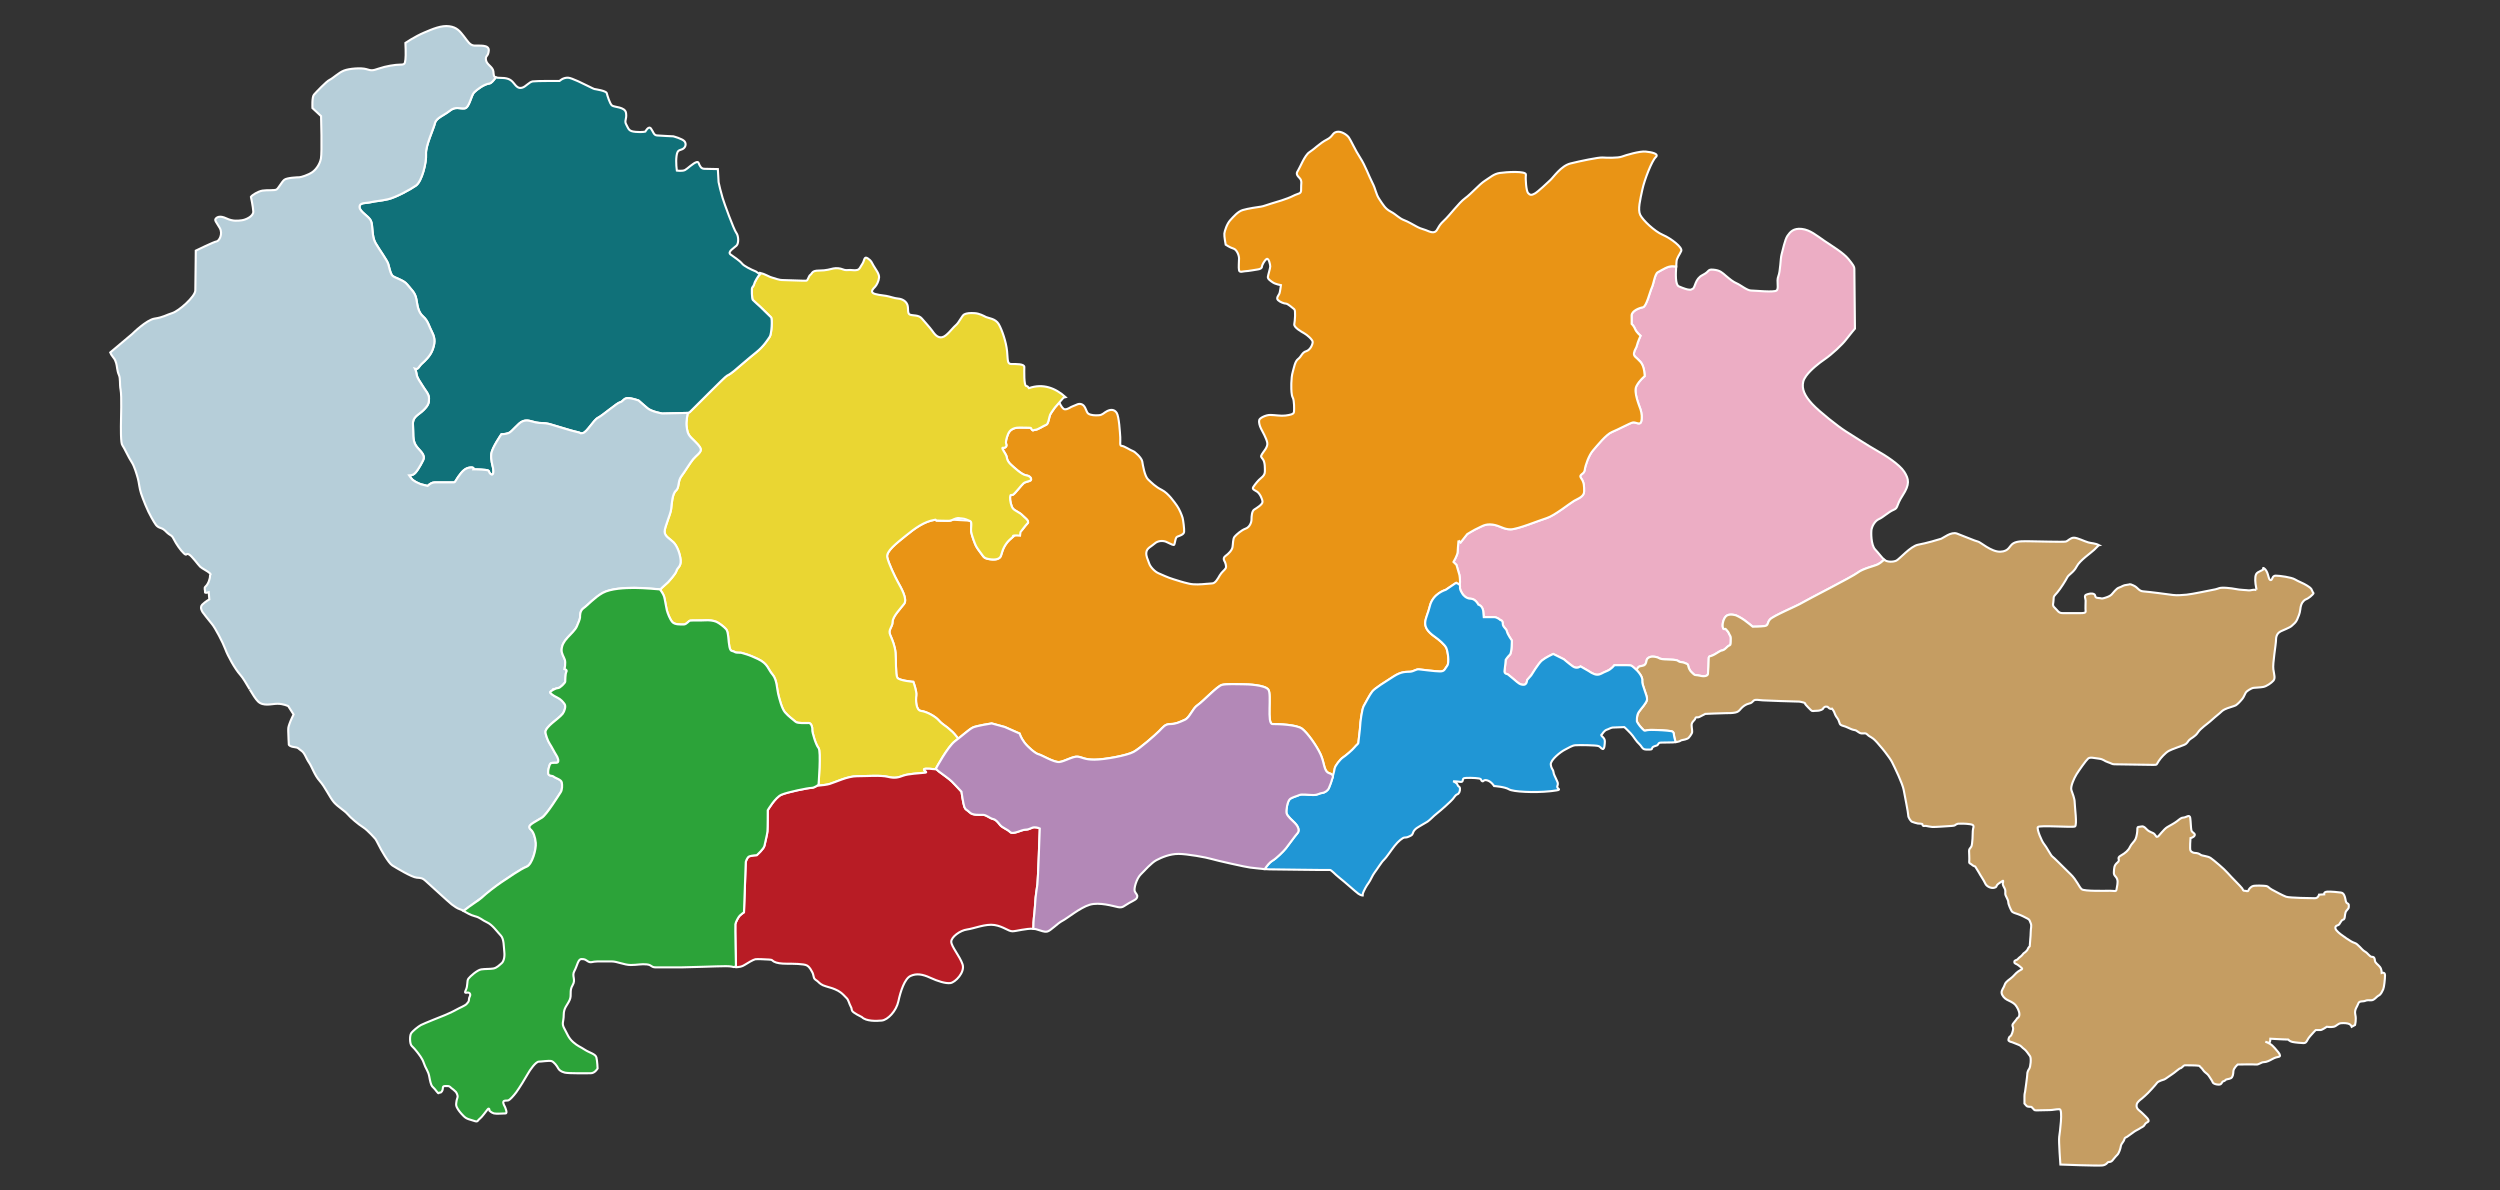 <?xml version="1.0" encoding="utf-8"?>
<!-- Generator: Adobe Illustrator 14.0.0, SVG Export Plug-In . SVG Version: 6.00 Build 43363)  -->
<!DOCTYPE svg PUBLIC "-//W3C//DTD SVG 1.1//EN" "http://www.w3.org/Graphics/SVG/1.1/DTD/svg11.dtd">
<svg version="1.1" id="图层_1" xmlns="http://www.w3.org/2000/svg" xmlns:xlink="http://www.w3.org/1999/xlink" x="0px" y="0px"
	 width="595.28px" height="283.46px" viewBox="0 0 595.28 283.46" enable-background="new 0 0 595.28 283.46" xml:space="preserve">
<rect x="0" y="0" width="595.28" height="283.46" fill="#333333" stroke="none"/>
<path fill="#ECADC4" stroke="#FFFFFF" stroke-width="0.5" d="M430.07,89.502L430.07,89.502L430.07,89.502
	c-0.342,0.472-0.59,0.934-0.693,1.361c-0.424,1.771,0.355,3.399,2.121,5.313c1.771,1.913,6.295,5.456,7.992,6.521
	c1.695,1.063,5.516,3.543,7.424,4.604c1.908,1.063,5.373,3.26,6.506,5.03c1.133,1.771,1.346,2.978-0.354,5.6
	s-0.99,2.979-2.193,3.475c-1.201,0.496-2.475,1.771-3.465,2.194c-0.99,0.427-1.625,1.701-1.768,2.409
	c-0.143,0.709-0.143,3.756,0.85,4.818c0.99,1.063,1.449,1.771,2.121,2.409l0.035,0.029c-0.506,0.479-1.057,0.884-1.492,1.102
	c-0.848,0.425-3.533,0.99-4.805,1.979s-12.156,6.502-13.287,7.208c-1.129,0.707-6.928,3.108-7.633,3.958s-0.281,1.413-1.271,1.557
	c-0.988,0.143-2.826,0.143-2.826,0.143s-0.99-0.85-1.979-1.556c-0.988-0.707-1.979-1.131-1.979-1.131s-1.271-0.427-2.121,0
	c-0.848,0.424-1.27,2.261-0.986,2.968c0.279,0.707,0.375-0.063,0.729,0.36c0.354,0.427,0.564,0.604,0.707,0.992
	c0.141,0.391,0.424,0.604,0.424,1.063s0,1.417-0.104,1.595c-0.107,0.178-0.496,0.247-0.707,0.495
	c-0.213,0.248-0.852,0.814-1.168,0.852c-0.318,0.036-0.639,0.179-0.99,0.427s-1.309,0.813-1.768,0.922
	c-0.459,0.105-0.529,0.104-0.529,0.744c0,0.638-0.105,3.116-0.178,3.543c-0.072,0.425-0.777,0.673-1.805,0.425
	c-1.023-0.248-1.271-0.069-1.555-0.354c-0.283-0.283-0.566-0.495-0.744-0.708c-0.176-0.213-0.459-0.709-0.529-1.063
	c-0.068-0.354-0.104-0.565-0.354-0.708c-0.248-0.145-1.025-0.426-1.379-0.426c-0.355,0-0.707-0.248-0.92-0.392
	c-0.211-0.143-1.771-0.248-2.514-0.248c-0.738,0-1.627-0.104-1.873-0.316c-0.248-0.214-1.061-0.354-1.482-0.354
	s-0.918,0.105-1.271,0.496c-0.354,0.39-0.072,1.559-1.205,1.699c-0.992,0.125-1.006,0.356-1.377,0.991
	c-0.168-0.168-0.33-0.313-0.469-0.425c-0.707-0.563-0.564-0.707-1.838-0.707c-1.275,0-2.969,0-2.969,0s-0.707,0.989-1.838,1.414
	c-1.135,0.426-1.412,0.85-2.264,0.85c-0.85,0-1.979-0.85-1.979-0.85l-1.98-1.131c0,0-0.848,0.706-1.838,0
	c-0.988-0.707-2.119-1.694-2.119-1.694l-2.545-1.271c0,0-1.836,0.849-2.686,1.555c-0.848,0.707-2.543,3.534-2.543,3.534l-0.99,1.13
	c0,0,0,1.035-0.74,1.125c-0.035,0.005-0.066,0.006-0.104,0.006c-0.852,0-1.271-0.424-2.266-1.271
	c-0.984-0.849-1.555-1.271-1.555-1.271s-0.848,0-0.707-0.848c0.143-0.85,0.283-2.58,0.283-2.58s0.494-0.743,0.988-1.201
	s0.461-3.393,0.461-3.393s-1.025-1.448-1.166-2.154c-0.145-0.707-0.99-0.99-0.99-1.838c0-0.849-0.564-0.849-0.564-0.849
	s-0.707-0.707-1.555-0.707c-0.85,0-2.404,0-2.404,0l-0.141-1.557c-0.283-1.271-1.131-1.411-1.131-1.411s-0.707-1.414-1.838-1.414
	s-1.836-0.989-1.836-0.989s-0.852-1.131-0.707-1.838c0.033-0.169-0.006-0.313-0.086-0.429c0.053-0.294,0.086-0.535,0.086-0.701
	c0-0.851-0.145-1.696-0.145-1.696l-0.705-2.402l-0.707-0.706c0,0,0.988-1.694,0.988-2.401c0-0.351,0.105-1.523,0.209-2.711
	l-0.035-0.03c0.322,0.27,0.533,0.479,0.533,0.479l1.555-1.979c0,0,1.838-1.131,2.545-1.412c0.707-0.283,1.695-1.132,3.533-0.85
	c1.838,0.281,2.545,1.131,4.24,1.131s6.785-2.12,8.621-2.688c1.838-0.563,5.514-3.533,6.502-4.1c0.99-0.565,2.402-0.988,2.402-2.262
	c0-1.271,0-2.12-0.705-3.108c-0.707-0.989,0.705-0.849,0.848-1.979s0.988-3.531,1.979-4.662c0.988-1.133,3.107-3.815,4.521-4.384
	c1.414-0.563,4.24-2.119,4.947-2.262s1.693,0.707,1.979-0.143l0.098-0.339c0.158-0.822,0.018-1.891-0.23-2.632
	c-0.281-0.848-1.693-4.099-0.988-5.513c0.707-1.413,1.98-2.4,1.98-2.4s0-2.264-0.988-3.394c-0.988-1.132-1.695-1.271-1.555-2.121
	c0.141-0.849,0.563-1.131,0.707-1.837c0.141-0.707,0.848-2.263,0.848-2.263s-0.988-0.85-1.271-1.556
	c-0.281-0.706-0.705-1.132-0.705-1.132l-0.145-0.144c0-0.556,0-1.199,0-1.979c0-1.131,1.84-1.837,2.688-1.979
	s1.695-3.815,2.121-4.664c0.424-0.849,0.707-3.251,1.412-3.675c0.707-0.425,1.555-0.851,1.555-0.851s1.131-0.705,2.262-0.563
	c0.172,0.029,0.371,0.046,0.582,0.056c-0.105,1.639-0.246,4.339,0.627,4.722c1.131,0.496,2.053,0.779,2.404,0.779
	s0.281,0.144,0.918-0.214c0.637-0.354,0.496-2.338,2.334-3.26c1.838-0.921,1.061-1.417,2.617-1.274
	c1.555,0.144,2.051,0.708,2.969,1.487c0.92,0.779,1.697,1.417,2.547,1.771c0.85,0.354,2.479,1.701,3.396,1.701
	c0.92,0,5.441,0.495,6.082,0c0.637-0.496-0.07-2.195,0.424-3.399c0.496-1.205,0.496-4.184,0.773-5.176
	c0.283-0.989,0.779-3.543,1.416-4.464c0.639-0.922,1.414-1.843,3.396-1.63c1.979,0.212,3.604,1.63,5.375,2.834
	c1.768,1.205,4.523,2.835,5.729,4.322c1.201,1.488,1.412,1.843,1.412,2.339c0,0.495,0.145,14.243,0.145,14.243
	s-1.273,1.488-2.121,2.622c-0.85,1.135-3.324,3.474-5.092,4.678c-1.34,0.912-3.33,2.479-4.398,3.952"/>
<path id="_x31__1_" fill="#C59D62" stroke="#FFFFFF" stroke-width="0.5" d="M517.127,141.637l0.105,0.016L517.127,141.637
	L517.127,141.637z M537.32,140.42c-0.012-0.084-0.053-0.24-0.107-0.516c-0.213-1.063-0.354-2.479,0-3.188
	c0.355-0.709,1.908-0.921,1.697-1.274c-0.213-0.354,0.283-0.282,0.777,0.565c0.494,0.852,0.494,2.126,0.99,2.126
	c0.494,0,0.281-1.063,1.201-1.063s3.748,0.391,4.563,0.886c0.816,0.496,2.086,0.956,2.793,1.417
	c0.707,0.462,1.133,0.674,1.309,1.273c0.18,0.604,0.566,0.496,0.105,0.924c-0.459,0.425-0.6,0.604-1.131,0.921
	c-0.529,0.316-0.529,0.143-1.025,0.639c-0.494,0.496-0.672,1.134-0.775,2.055c-0.104,0.922-0.459,1.666-0.742,2.339
	c-0.281,0.675-0.852,1.101-1.311,1.523c-0.459,0.425-2.016,0.991-2.582,1.274c-0.564,0.282-1.131,0.852-1.131,1.982
	s-0.85,5.74-0.637,7.087c0.211,1.348,0.494,2.125,0,2.691c-0.496,0.564-1.627,1.348-2.404,1.488
	c-0.775,0.143-1.627,0.143-2.264,0.213c-0.637,0.068-1.607,0.776-1.818,1.025c-0.213,0.248-0.584,1.26-0.85,1.541
	c-0.266,0.282-0.529,0.675-0.848,0.957c-0.32,0.282-0.48,0.479-0.777,0.654c-0.301,0.178-1.963,0.604-2.635,0.956
	c-0.672,0.354-0.639,0.461-1.238,0.957s-1.625,1.348-2.191,1.878c-0.564,0.531-2.299,1.665-2.936,2.657s-1.627,1.347-2.051,1.771
	c-0.426,0.426-0.426,0.853-1.273,1.204c-0.848,0.354-2.828,0.992-3.604,1.417c-0.779,0.427-1.842,1.562-2.404,2.409
	c-0.566,0.851-0.283,0.922-1.273,0.922c-0.988,0-8.627-0.142-9.264-0.142c-0.635,0-0.635-0.213-1.555-0.496
	c-0.92-0.284-0.99-0.709-2.191-0.853c-1.203-0.143-2.051-0.427-2.547,0c-0.494,0.427-2.191,2.834-2.758,3.757
	c-0.564,0.922-1.484,2.903-1.201,3.757c0.283,0.85,0.777,1.98,0.777,2.903c0,0.921,0.637,5.456,0.068,5.738
	c-0.564,0.284-8.557-0.354-8.838,0.146c-0.283,0.493,0.918,3.398,1.482,4.038c0.564,0.639,1.629,2.765,1.98,2.977
	c0.313,0.188,2.268,2.187,3.742,3.628l0.236,0.231c0.115,0.112,0.229,0.222,0.334,0.324c1.484,1.417,2.053,3.117,2.689,3.613
	s5.586,0.354,6.719,0.354s1.484,0.281,1.557-0.354c0.07-0.638,0.424-1.63,0.141-2.409c-0.281-0.776-0.848-0.776-0.775-1.7
	c0.068-0.921,0-1.56,0.852-2.269c0.848-0.708-0.355-0.992,0.775-1.63c1.133-0.638,1.84-1.274,2.189-2.055
	c0.355-0.78,1.063-1.275,1.346-1.913c0.281-0.64,0.424-1.701,0.424-2.197s0-0.708,0.496-0.708c0.492,0,0.775-0.426,1.627,0.495
	c0.85,0.922,1.557,0.779,1.98,1.273c0.424,0.497,0.424,0.779,0.777,0.566c0.354-0.212,1.412-1.771,2.264-2.268
	c0.848-0.497,1.695-0.924,2.332-1.417c0.637-0.496,0.99-0.854,1.557-0.854s1.414-0.85,1.557,0.071s0.143,2.409,0.283,2.976
	c0.143,0.567,0.988,0.71,0.775,1.205c-0.211,0.496-0.988,0.641-0.988,0.641s-0.213,2.62,0,2.977
	c0.213,0.354,0.709,0.566,1.133,0.566s0.918,0.143,1.27,0.426c0.355,0.283,1.697,0.283,2.404,0.777
	c0.707,0.496,3.184,2.553,4.031,3.545c0.848,0.989,3.182,3.26,3.465,3.685c0.283,0.426,0.143,0.567,0.564,0.567
	c0.424,0,0.777,0.281,0.92-0.071c0.143-0.354,0.426-0.708,0.92-0.992c0.492-0.283,2.826-0.142,3.322-0.069
	c0.494,0.069,0.564,0.428,1.344,0.853c0.777,0.425,2.615,1.417,3.395,1.7c0.779,0.281,6.082,0.354,6.859,0.354
	c0.775,0,0.988-0.851,0.988-0.851l1.201-0.07c0,0-0.141-0.566,0.709-0.638s2.896,0.141,3.322,0.212
	c0.424,0.069,0.707,0.354,0.92,1.063c0.211,0.71,0.143,1.275,0.563,1.487c0.428,0.213,0.355,0.284,0.355,0.852
	c0,0.566-0.564,0.709-0.775,1.349c-0.215,0.638-0.07,1.63-0.564,1.7c-0.496,0.068-0.779,1.135-1.133,1.273
	c-0.354,0.143-0.777,0.214-0.707,0.779s1.344,1.487,1.344,1.487s2.334,1.771,3.182,1.982c0.854,0.212,1.697,1.63,2.479,2.056
	c0.777,0.427,1.133,1.274,1.695,1.274c0.564,0,0.639,0.354,0.707,0.922c0.07,0.566,0.777,0.921,1.201,1.487
	c0.426,0.565,0.426,1.418,0.426,1.418s0.775-0.284,0.775,0.564c0,0.852-0.211,2.904-0.424,3.331s-0.494,1.204-1.061,1.487
	s-1.063,1.134-1.77,1.134s-0.988-0.068-1.484,0.145c-0.494,0.213-1.414-0.07-1.627,0.638s-0.988,1.417-0.707,2.622
	c0.283,1.204-0.068,2.479-0.068,2.479l-0.779,0.427c0,0-0.141-0.427-0.563-0.64c-0.426-0.214-1.203-0.282-1.98-0.214
	c-0.777,0.071-1.061,0.709-1.768,0.854c-0.707,0.142-1.627,0-1.627,0s-1.133,0.777-1.484,0.777c-0.354,0-1.131,0-1.131,0
	s0-0.068-0.566,0.566c-0.564,0.639-1.131,1.204-1.414,1.771c-0.281,0.564-0.494,0.777-0.92,0.777c-0.424,0-2.051-0.142-2.688-0.283
	c-0.635-0.143-0.988-0.564-0.988-0.564s-2.334-0.07-3.182-0.144c-0.852-0.069-1.064-0.069-1.064-0.069s0,1.063-0.354,0.99
	c-0.354-0.068-0.85-0.281-0.85-0.281s1.063,0.426,1.484,0.777c0.424,0.354,1.131,1.136,1.627,1.771
	c0.494,0.636,0.494,0.992,0.068,1.063c-0.426,0.067-0.92,0.213-1.557,0.563c-0.637,0.354-1.344,0.709-1.979,0.709
	c-0.637,0-1.203,0.64-1.838,0.566c-0.639-0.07-4.381,0-4.381,0s-0.99,0.851-1.025,1.595s-0.143,1.417-0.602,1.665
	s-1.098,0.177-1.309,0.461c-0.213,0.283-0.604,0.212-0.742,0.46c-0.143,0.249-0.283,0.604-0.742,0.604
	c-0.461,0-0.92-0.07-1.271-0.283c-0.355-0.212-0.178-0.283-0.566-0.854c-0.389-0.563-0.637-1.063-0.953-1.346
	c-0.314-0.284-0.707-0.532-0.955-0.886c-0.246-0.354-0.459-0.641-0.705-0.815c-0.248-0.177,0.033-0.212-0.426-0.315
	c-0.459-0.106-3.184-0.106-3.355-0.106c-0.178,0-0.742,0.708-0.99,0.708s-1.379,1.063-2.018,1.453
	c-0.637,0.39-1.52,1.098-1.805,1.204c-0.281,0.104-1.447,0.391-1.768,0.851c-0.318,0.461-1.875,2.126-2.121,2.374
	c-0.248,0.248-1.203,1.136-1.484,1.35c-0.281,0.213-1.063,0.776-1.201,1.347c-0.145,0.566,0.033,1.063,0.604,1.487
	c0.563,0.426,1.414,1.312,1.73,1.63c0.316,0.316,0.672,0.778,0.391,1.025c-0.283,0.247-0.566,0.215-0.852,0.743
	c-0.279,0.532-0.813,0.604-1.063,0.815c-0.248,0.211-1.096,0.563-1.555,0.921c-0.461,0.354-1.168,0.851-1.521,1.099
	s-0.564,0.106-0.707,0.676c-0.143,0.564-0.742,0.989-0.813,1.56c-0.072,0.565-0.461,1.735-0.852,2.09
	c-0.389,0.355-0.953,1.101-1.201,1.382c-0.246,0.284-0.637,0.319-0.885,0.319s-0.424,0.673-1.414,0.813
	c-0.988,0.144-10.045-0.212-10.045-0.212s-0.424-5.599-0.281-6.59c0.143-0.992,0.92-6.591,0.07-6.591
	c-0.852,0-1.627,0.212-2.264,0.212c-0.639,0-2.615,0.071-3.254,0.071s-0.494-0.212-0.85-0.496c-0.354-0.283-0.07-0.354-0.707-0.354
	c-0.639,0-0.777-0.213-0.777-0.213l-0.492-0.564c0,0,0-1.204,0-1.771c0-0.563,0.141-0.992,0.141-0.992s0.568-4.003,0.533-4.252
	c-0.035-0.248,0.145-0.85,0.459-1.271c0.316-0.426,0.531-2.555,0.18-3.016c-0.354-0.46-0.92-1.382-1.416-1.699
	c-0.492-0.316-0.672-0.777-1.309-0.99c-0.639-0.215-1.131-0.496-1.521-0.604c-0.391-0.104-0.92-0.248-0.885-0.565
	c0.033-0.316,0.178-0.777,0.459-0.887c0.281-0.104,0.668-1.312,0.668-1.807c0-0.496-0.424-0.709,0.07-1.275
	c0.494-0.564,0.92-1.204,0.92-1.204s0.494-0.144,0.494-0.923c0-0.776-0.564-1.771-0.988-2.268c-0.426-0.495-1.416-0.921-1.98-1.204
	c-0.563-0.284-1.199-0.992-1.27-1.63c-0.068-0.64,0.563-1.275,0.707-1.843c0.143-0.566,0.566-0.923,1.414-1.562
	c0.85-0.639,1.133-1.205,1.84-1.701c0.705-0.495,1.201-0.495,0.777-0.851c-0.428-0.354-0.213-0.212-0.777-0.638
	c-0.564-0.428-0.92-0.283-0.92-0.779s0.494-0.283,0.85-0.709c0.354-0.425,0.775-0.566,1.131-1.063
	c0.355-0.497,0.283-0.213,0.779-0.708c0.494-0.497,0.279-0.354,0.563-0.852s0.355-0.071,0.355-0.639
	c0-0.566,0.211-2.058,0.211-3.049c0-0.99,0.283-1.56,0-2.194c-0.281-0.64-0.211-0.78-0.707-1.063
	c-0.494-0.282-1.625-0.851-2.264-1.063c-0.637-0.212-1.344-0.392-1.557-0.744c-0.211-0.354-0.814-1.594-0.814-2.161
	c0-0.565-0.707-1.486-0.707-1.948c0-0.461,0.07-0.922-0.143-1.272c-0.213-0.354-0.459-0.854-0.459-1.136s0.246-0.887-0.037-0.675
	c-0.281,0.214-1.023,0.604-1.307,0.957c-0.283,0.354,0,0.496-0.707,0.674c-0.707,0.18-1.803-0.281-2.121-1.025
	s-1.203-1.984-1.521-2.622l-0.867-1.412c-0.225-0.107-0.434-0.104-0.791-0.43c-0.391-0.354-0.707-0.248-0.639-0.814
	c0.07-0.564-0.035-1.981-0.035-2.479s0.248-0.567,0.531-1.028c0.283-0.46,0.354-3.117,0.354-3.72c0-0.604,0.428-1.205-0.068-1.453
	c-0.494-0.248-2.23-0.318-2.828-0.283c-0.6,0.035-0.494-0.071-0.99,0.143c-0.494,0.215-0.141,0.318-1.131,0.392
	s-4.064,0.284-4.633,0.248c-0.564-0.035-1.025-0.178-1.484-0.248s-0.494,0.143-0.742-0.07c-0.246-0.213,0.145-0.426-0.529-0.461
	c-0.672-0.035-0.672,0-1.344-0.213c-0.672-0.212-0.813-0.248-0.953-0.425c-0.143-0.178-0.674-0.779-0.674-1.382
	c0-0.604-0.775-4.358-1.061-5.952c-0.283-1.597-2.156-5.421-2.793-6.697c-0.266-0.525-0.924-1.457-1.668-2.414l-0.588-0.732
	c-0.896-1.103-1.793-2.105-2.201-2.412c-0.852-0.638-0.92-0.494-1.414-0.99c-0.496-0.496-0.777-0.213-1.414-0.283
	s-1.064-0.709-1.559-0.779c-0.492-0.069-1.063-0.283-1.77-0.639c-0.707-0.354-1.27-0.354-1.627-0.638
	c-0.354-0.284-0.281-0.923-0.775-1.562c-0.496-0.638-0.639-1.134-0.775-1.487c-0.145-0.354-0.496-0.777-0.496-0.777
	s-0.283,0.143-0.637-0.071c-0.355-0.213-0.215-0.425-0.777-0.425c-0.564,0-0.777,0.564-0.777,0.564s-0.494,0.427-1.414,0.427
	s-1.061,0.213-1.414-0.144c-0.354-0.354-0.281-0.283-0.707-0.709c-0.424-0.426-0.637-0.709-0.637-0.709s0.143-0.282-0.496-0.425
	c-0.635-0.143-0.705-0.213-1.482-0.213s-7-0.213-8.133-0.283s-1.768-0.282-2.191,0.07c-0.422,0.354-0.424,0.565-1.131,0.709
	c-0.707,0.142-1.484,0.709-1.908,1.205c-0.426,0.496-0.637,0.777-1.344,0.921c-0.707,0.143-1.416,0.143-2.266,0.143
	c-0.848,0-4.877,0.177-4.877,0.177s-0.281,0.18-0.602,0.318c-0.322,0.14-0.742,0.426-1.025,0.496c-0.281,0.071-0.6-0.177-0.74,0.283
	c-0.143,0.461-0.885,0.779-0.885,1.561c0,0.78,0.283,1.561,0.035,1.983c-0.248,0.425-0.424,0.744-0.742,1.063
	c-0.316,0.318-1.379,0.53-1.662,0.565c-0.281,0.036-0.213,0.248-1.023,0.391c-0.217,0.038-0.391,0.064-0.537,0.086l0.078-0.012
	c-0.021-0.239-0.061-0.46-0.123-0.648c-0.424-1.272,0-1.84-0.988-1.979c-0.99-0.142-2.828-0.282-4.666-0.282
	c-1.836,0-1.27,0.564-2.119-0.282c-0.848-0.85-1.27-1.694-1.27-1.694s-0.145-1.413,0.424-2.264c0.564-0.849,1.838-2.118,1.98-2.968
	c0.141-0.85-1.271-3.534-1.135-4.521c0.113-0.794-0.684-1.861-1.365-2.545c0.371-0.635,0.383-0.866,1.377-0.991
	c1.133-0.144,0.852-1.313,1.203-1.699c0.355-0.39,0.852-0.496,1.271-0.496c0.424,0,1.236,0.143,1.484,0.354s1.133,0.316,1.873,0.316
	c0.742,0,2.299,0.105,2.512,0.248c0.211,0.144,0.564,0.392,0.92,0.392c0.354,0,1.131,0.281,1.379,0.426
	c0.246,0.143,0.281,0.354,0.355,0.708c0.066,0.354,0.354,0.852,0.527,1.063c0.176,0.212,0.459,0.425,0.742,0.708
	c0.283,0.284,0.529,0.105,1.557,0.354c1.025,0.248,1.73,0,1.807-0.425c0.066-0.427,0.176-2.905,0.176-3.543
	c0-0.64,0.07-0.64,0.529-0.744c0.461-0.105,1.414-0.676,1.77-0.922c0.354-0.248,0.672-0.392,0.99-0.427
	c0.314-0.033,0.953-0.604,1.166-0.851c0.211-0.248,0.602-0.318,0.707-0.496c0.104-0.178,0.104-1.135,0.104-1.595
	c0-0.461-0.281-0.674-0.424-1.063s-0.354-0.565-0.707-0.992c-0.355-0.425-0.445,0.347-0.73-0.36
	c-0.281-0.707,0.143-2.544,0.99-2.968c0.85-0.427,2.119,0,2.119,0s0.99,0.424,1.98,1.131c0.986,0.706,1.979,1.556,1.979,1.556
	s1.838,0,2.826-0.143c0.99-0.144,0.564-0.707,1.271-1.557c0.705-0.849,6.502-3.251,7.633-3.958
	c1.131-0.706,12.014-6.219,13.285-7.208c1.27-0.987,3.957-1.555,4.807-1.979c0.438-0.218,0.984-0.623,1.492-1.102
	c0.688,0.604,2.17,0.565,2.898,0.219c0.74-0.354,3.396-3.475,5.195-3.791c1.805-0.318,4.984-1.24,5.48-1.418
	c0.494-0.179,2.367-1.735,3.746-1.24c1.381,0.496,4.49,1.844,5.021,1.914c0.531,0.069,3.146,2.479,5.305,2.409
	c2.156-0.071,2.121-1.453,3.146-2.021c1.025-0.566,2.51-0.461,3.783-0.461c1.271,0,8.096,0.213,8.662,0.07
	c0.564-0.144,1.096-0.922,1.943-0.922c0.846,0,2.439,0.852,3.465,1.134c0.76,0.208,1.592,0.166,2.529,0.656l0,0l-0.09,0.018
	c0,0-0.424,0.425-1.064,1.063c-0.637,0.638-3.465,2.552-4.172,3.969s-1.908,1.913-2.264,2.622c-0.354,0.708-1.555,2.622-2.334,3.543
	c-0.777,0.921-0.918,0.852-0.918,1.771c0,0.922-0.424,1.274,0.283,1.913c0.707,0.638,0.848,1.274,1.908,1.274s3.465,0,4.24,0
	c0.779,0,1.273-0.069,1.203-0.496c-0.068-0.425,0-2.055,0-2.479c0-0.426-0.424-1.205,0.143-1.417
	c0.564-0.213,1.271-0.426,1.84-0.144c0.563,0.284,0,0.852,0.988,0.923c0.988,0.069,0.705,0.212,1.271,0.069
	c0.564-0.144,1.482-0.425,1.91-0.852c0.424-0.426,1.131-1.486,1.838-1.7s0.92-0.566,1.838-0.639c0.92-0.072,0.424-0.354,1.557,0.144
	c1.133,0.495,1.201,1.346,2.404,1.417c1.201,0.069,5.869,0.709,7,0.852c1.131,0.142,2.189,0,3.252-0.07
	c1.063-0.069,6.082-1.135,6.859-1.274c0.775-0.144,0.775-0.495,2.688-0.354c1.91,0.143,2.404,0.425,3.891,0.495
	c1.482,0.07,1.203,0.213,2.264,0c0.551-0.11,0.814,0.027,0.912,0.037"/>
<path fill="#E99415" stroke="#FFFFFF" stroke-width="0.5" d="M347.291,128.697c-0.104,1.187-0.207,2.359-0.207,2.71
	c0,0.707-0.988,2.401-0.988,2.401l0.707,0.706l0.705,2.403c0,0,0.145,0.846,0.145,1.695c0,0.166-0.033,0.408-0.084,0.705l0,0
	c-0.254-0.369-0.904-0.492-0.904-0.494l-2.4,1.624c0,0-3.111,0.85-3.818,3.958c-0.688,3.034-2.594,4.589,1.254,7.258
	c0.918,0.639,2.334,1.843,2.688,2.622c0.355,0.778,0.775,3.543,0.213,4.251c-0.564,0.709-0.564,1.348-1.695,1.348
	s-4.314-0.425-5.021-0.496s-1.201,0.496-2.119,0.566c-0.92,0.069-1.957-0.143-3.938,1.13s-4.41,2.769-5.045,3.548
	c-0.639,0.78-1.627,2.764-2.053,3.473c-0.424,0.708-0.852,4.108-0.852,4.747c0,0.64-0.424,3.614-0.424,3.971
	c0,0.354-0.424,0.496-0.92,1.134c-0.494,0.639-2.191,2.056-2.756,2.409c-0.566,0.354-1.91,1.982-1.98,2.691
	c-0.055,0.539-0.063,1.857-0.66,2.583c0.072-0.268,0.766-1.115-0.576-1.518c-1.414-0.422-1.131-2.402-2.119-4.522
	s-3.111-5.088-4.383-6.077c-1.271-0.987-5.652-1.131-7.066-1.131c-1.412,0-0.141-7.065-0.988-8.196s-4.946-1.271-6.077-1.271
	c-0.355,0-0.861-0.016-1.424-0.025l-1.394-0.011c-0.837,0.008-1.636,0.05-2.144,0.177c-1.132,0.285-4.524,3.958-5.797,4.809
	c-1.271,0.847-1.837,2.969-3.107,3.533c-1.272,0.563-2.12,0.987-3.394,0.987c-1.272,0-1.696,0.707-2.687,1.695
	c-0.989,0.989-4.522,4.098-6.078,4.947c-1.555,0.849-6.926,1.837-9.327,1.837s-2.827-0.564-3.958-0.707s-3.11,1.13-4.382,1.271
	c-1.271,0.142-4.239-1.694-4.946-1.838c-0.707-0.14-2.544-1.693-3.394-2.826c-0.849-1.131-1.13-2.118-1.13-2.118l-3.534-1.557
	l-3.108-0.85c0,0-3.674,0.563-4.521,0.989c-0.714,0.357-2.029,1.515-3.438,2.63c-1.646-2.056-1.376-1.505-2.075-2.205
	c-0.707-0.707-1.695-1.131-2.545-2.12c-0.848-0.99-2.968-2.121-4.238-2.262c-1.274-0.144-1.274-2.688-1.132-3.677
	c0.143-0.987-0.707-3.251-0.707-3.251s-3.391-0.281-3.814-0.987c-0.425-0.709-0.282-4.383-0.425-5.938
	c-0.141-1.553-0.705-2.968-1.271-4.24c-0.565-1.271,0.564-1.837,0.564-3.106c0-1.274,1.907-3.181,2.756-4.313
	c0.849-1.131-0.776-3.888-1.483-5.158c-0.706-1.273-2.262-4.523-2.544-5.938c-0.281-1.414,2.12-3.252,4.382-5.089
	c2.263-1.837,4.384-3.392,6.928-3.816c0.055-0.008,0.121-0.016,0.188-0.023c0.13,0.122,0.221,0.212,0.221,0.212
	s1.626,0.07,2.688,0.07c0.64,0,0.945-0.131,1.258-0.276c1.165,0.049,2.464,0.121,3.8,0.211l0.316,0.137
	c0.495,0.213,0.071,1.701,0.214,2.554c0.141,0.851,0.848,2.764,1.131,3.328c0.282,0.568,0.989,1.49,1.414,2.057
	c0.425,0.567,0.494,0.923,1.908,1.135c1.415,0.213,2.334-0.07,2.616-0.779c0.283-0.708,0.353-1.7,1.415-3.118
	c0.652-0.87,2.3-2.166,3.635-3.098l0.271-0.321c0.351-0.456,0.768-0.978,1.049-1.259c0.564-0.564-0.919-1.488-1.346-1.982
	c-0.424-0.496-1.694-0.991-2.121-1.487c-0.424-0.496-0.775-1.983-0.706-2.765c0.07-0.778,0.282-0.354,0.706-0.565
	c0.427-0.213,1.979-2.271,2.478-2.693c0.494-0.425,1.344-0.425,1.696-0.708c0.354-0.284,0-1.063-1.063-1.205
	c-1.062-0.142-2.971-1.981-3.535-2.479c-0.563-0.495-0.988-1.134-1.062-1.771c-0.071-0.638-0.708-1.346-0.99-1.98
	c-0.282-0.642,0.282-0.071,0.707-0.496c0.425-0.427,0.07-0.64,0.07-1.135c0-0.496,0.354-1.913,0.849-2.554
	c0.495-0.638,1.202-0.851,1.771-0.921c0.563-0.069,2.051,0,2.827,0s0.426,0.145,0.776,0.496c0.354,0.354,0.213,0,0.778,0
	c0.563,0,2.121-1.063,2.616-1.205c0.493-0.142,0.707-1.981,0.919-2.408c0.212-0.426,1.132-1.699,1.132-1.699l1.048-1.201l0,0
	c0.372,0.774,0.841,1.58,1.286,1.621c0.775,0.069,1.343-0.567,2.05-0.779c0.707-0.213,1.271-0.779,2.122-0.354
	c0.85,0.426,0.919,1.843,1.482,2.194c0.564,0.354,1.558,0.428,2.477,0.354c0.92-0.07,1.132-0.567,1.979-0.992
	c0.85-0.425,1.696-0.425,2.265,0.426c0.563,0.852,0.775,4.676,0.85,5.813c0.069,1.135-0.213,2.056,0.354,2.056
	c0.564,0,2.121,1.063,2.614,1.205c0.495,0.142,2.121,1.63,2.265,2.479c0.143,0.854,0.563,3.546,1.414,4.323
	c0.849,0.779,1.695,1.7,3.253,2.479c1.556,0.777,3.041,2.978,3.604,3.757c0.564,0.778,1.201,2.338,1.344,2.904
	c0.144,0.564,0.427,2.69,0.354,3.331c-0.07,0.639-1.062,0.921-1.627,1.133c-0.564,0.214-0.494,1.982-0.849,1.982
	c-0.355,0-1.133-0.496-1.84-0.777c-0.707-0.282-1.907-0.282-2.688,0.426c-0.776,0.709-1.838,1.063-1.979,2.056
	c-0.143,0.991,0.354,1.7,0.638,2.622c0.281,0.921,1.415,2.055,2.264,2.409c0.85,0.354,2.121,0.991,3.535,1.417
	s1.909,0.638,3.748,1.063c1.225,0.283,2.888,0.156,4.091,0.041l0.001,0.004c0.605-0.056,1.094-0.111,1.354-0.111
	c0.776,0,1.344-1.063,1.839-1.913c0.495-0.852,1.132-1.205,1.414-1.701c0.281-0.496-0.212-1.56-0.212-1.56s-0.637-0.78,0.142-1.349
	c0.777-0.565,1.555-1.346,1.696-2.126c0.142-0.777,0.069-1.982,0.496-2.479c0.424-0.495,1.626-1.561,2.614-1.913
	c0.989-0.354,1.414-1.488,1.414-2.196c0-0.709,0.072-1.985,0.638-2.339c0.565-0.356,1.979-1.205,1.979-1.843
	c0-0.64-0.635-1.983-1.273-2.409c-0.636-0.425-1.272-0.568-0.919-1.134c0.355-0.566,1.203-1.631,1.841-2.127
	c0.635-0.496,0.918-0.993,0.918-1.561c0-0.565,0.068-2.126-0.426-2.835c-0.492-0.708-0.635-0.636-0.281-1.273
	c0.354-0.64,1.484-1.701,1.271-2.766c-0.213-1.061-1.129-2.622-1.482-3.33c-0.354-0.709-0.566-1.56-0.428-2.056
	c0.143-0.496,1.557-1.204,2.617-1.204s2.543,0.285,3.605,0.144c1.061-0.144,1.98-0.284,2.051-0.853
	c0.072-0.564,0.072-2.763-0.281-3.399c-0.354-0.638-0.354-1.983-0.354-2.904c0-0.136,0.002-0.281,0.004-0.436l0.004-0.143
	c0.023-0.87,0.115-1.94,0.344-2.687c0.283-0.924,0.496-2.479,1.273-3.05c0.775-0.563,0.92-1.559,1.906-1.842
	c0.99-0.284,1.559-1.631,1.559-2.197c0-0.563-1.344-1.698-1.98-2.055c-0.635-0.354-2.545-1.418-2.402-2.197
	c0.145-0.777,0.355-3.26,0-3.543c-0.354-0.281-1.557-1.347-1.979-1.347c-0.426,0-1.416-0.354-1.91-0.851s0.213-1.205,0.355-1.562
	c0.141-0.354,0.354-1.981,0.354-1.981s-1.271-0.215-1.91-0.641c-0.637-0.425-1.27-0.85-1.199-1.346
	c0.068-0.496,0.564-2.057,0.564-2.48c0-0.426-0.355-2.055-0.85-1.771c-0.494,0.283-1.133,1.487-1.133,1.842
	c0,0.354-0.426,0.566-0.918,0.639c-0.496,0.07-2.404,0.427-2.971,0.427c-0.563,0-1.414,0.426-1.557-0.213
	c-0.142-0.64,0-2.057,0-2.834c0-0.779-0.564-2.126-1.344-2.341c-0.777-0.213-1.838-0.921-1.838-0.921s-0.389-2.056-0.315-2.655
	c0.07-0.604,0.602-2.306,1.413-3.188c0.813-0.887,1.805-2.056,2.972-2.409c1.167-0.354,3.785-0.744,4.349-0.813
	s1.592-0.494,2.477-0.742s3.814-1.103,5.16-1.811c1.344-0.709,1.979-0.354,1.906-1.63c-0.068-1.273,0.355-1.913-0.426-2.69
	c-0.775-0.778-0.707-1.136-0.281-1.771c0.428-0.638,1.559-3.614,2.689-4.323s2.545-2.193,4.104-2.976
	c1.555-0.78,1.271-1.561,2.334-1.843c1.061-0.283,2.475,0.638,2.969,1.347c0.496,0.708,1.486,2.978,2.688,4.817
	c1.203,1.843,2.053,4.32,2.898,5.952c0.848,1.63,0.779,2.622,1.699,3.97c0.918,1.347,1.342,2.196,2.686,2.904
	c1.344,0.709,1.91,1.56,3.254,2.056c0.867,0.32,1.914,0.968,2.852,1.461l0.271,0.143c0.408,0.205,0.787,0.369,1.115,0.45
	c1.131,0.283,2.189,1.063,2.971,0.708c0.777-0.354,0.635-1.273,2.121-2.622c1.484-1.346,3.535-4.251,5.09-5.385
	c1.559-1.136,3.396-3.331,4.738-4.183c1.344-0.852,2.123-1.632,3.535-1.844c1.416-0.213,6.363-0.564,6.223,0.427
	c-0.141,0.99,0.072,3.825,0.496,4.32c0.424,0.496,0.777,0.64,1.627,0.145s2.898-2.48,3.676-3.188
	c0.779-0.708,2.549-3.399,4.811-3.968c2.264-0.568,6.719-1.488,7.637-1.418c0.92,0.07,3.678,0.142,4.596-0.213
	c0.922-0.354,4.314-1.347,5.658-1.204c1.344,0.142,3.322,0.496,2.404,1.347c-0.92,0.852-2.689,5.388-3.184,7.726
	c-0.494,2.34-1.133,4.748-0.494,6.021c0.637,1.275,3.395,3.896,5.375,4.748c1.979,0.853,4.734,2.979,4.383,3.827
	c-0.354,0.85-1.131,1.7-1.131,2.622c0,0.21-0.029,0.604-0.063,1.089c-0.209-0.01-0.41-0.023-0.588-0.048
	c-1.131-0.142-2.262,0.564-2.262,0.564s-0.852,0.424-1.559,0.85c-0.707,0.424-0.988,2.825-1.414,3.675
	c-0.424,0.848-1.27,4.521-2.117,4.664c-0.85,0.142-2.688,0.848-2.688,1.979c0,0.511,0.008,1.008,0.016,1.446l-0.008,0.526
	l0.145,0.146c0,0,0.424,0.426,0.707,1.133c0.279,0.707,1.27,1.556,1.27,1.556s-0.707,1.555-0.85,2.262
	c-0.143,0.706-0.564,0.989-0.707,1.837c-0.141,0.851,0.564,0.99,1.557,2.121c0.988,1.13,0.988,3.394,0.988,3.394
	s-1.271,0.987-1.98,2.401c-0.705,1.413,0.707,4.664,0.99,5.514c0.281,0.85,0.424,2.118,0.143,2.969c-0.281,0.849-1.27,0-1.979,0.142
	c-0.707,0.144-3.533,1.696-4.947,2.262c-1.412,0.565-3.531,3.252-4.52,4.384c-0.99,1.132-1.838,3.531-1.98,4.664
	c-0.141,1.132-1.555,0.987-0.848,1.979c0.707,0.989,0.707,1.838,0.707,3.108c0,1.271-1.414,1.694-2.402,2.263
	c-0.988,0.563-4.666,3.533-6.502,4.099c-1.838,0.565-6.926,2.688-8.623,2.688c-1.693,0-2.4-0.85-4.238-1.132
	c-1.838-0.281-2.826,0.563-3.533,0.85c-0.707,0.282-2.545,1.413-2.545,1.413l-1.557,1.979c0,0-0.199-0.199-0.51-0.458"/>
<path id="_x31__11_" fill="#EAD632" stroke="#FFFFFF" stroke-width="0.5" d="M222.758,123.749c-0.067,0.007-0.131,0.015-0.188,0.024
	c-2.544,0.423-4.663,1.979-6.926,3.814c-2.264,1.838-4.664,3.675-4.382,5.09c0.281,1.415,1.838,4.665,2.545,5.938
	c0.705,1.271,2.332,4.027,1.481,5.159c-0.849,1.131-2.756,3.038-2.756,4.312c0,1.27-1.13,1.837-0.565,3.107
	c0.565,1.271,1.131,2.686,1.272,4.239c0.141,1.557,0,5.23,0.424,5.938c0.422,0.706,3.814,0.988,3.814,0.988s0.85,2.262,0.707,3.251
	c-0.141,0.988-0.141,3.532,1.131,3.676c1.271,0.141,3.392,1.271,4.24,2.262c0.85,0.989,1.838,1.413,2.544,2.119
	c0.7,0.701,0.429,0.151,2.075,2.205c-0.267,0.211-0.533,0.421-0.805,0.622c-1.695,1.272-4.521,6.502-4.521,6.502l0.146,0.206
	c-5.513-0.623-1.514,0.666-2.688,0.782c-1.413,0.143-4.099,0.282-5.229,0.707s-1.978,0.705-3.676,0.281
	c-1.697-0.425-5.088-0.143-7.351-0.143s-5.089,1.414-6.502,1.838c-0.609,0.184-1.793,0.339-3.048,0.436
	c0.24-0.154,0.397-0.288,0.397-0.288s0.636-8.009,0-8.718c-0.635-0.709-1.554-3.827-1.484-4.321c0.07-0.495-0.212-1.632-0.85-1.632
	c-0.634,0-2.615,0.145-3.11-0.281c-0.495-0.427-1.769-1.348-2.546-2.271c-0.776-0.921-1.344-3.259-1.626-4.394
	c-0.283-1.134-0.282-3.4-1.344-4.604c-1.063-1.207-1.063-2.553-3.466-3.687c-2.403-1.136-3.111-1.204-3.747-1.417
	c-0.638-0.213-1.274,0.07-1.839-0.283s-0.919,0.072-1.202-1.204c-0.283-1.277-0.212-3.543-0.777-4.182
	c-0.563-0.638-1.696-1.486-2.333-1.771c-0.638-0.284-1.769-0.425-2.688-0.354c-0.922,0.069-3.112,0-3.537,0.069
	c-0.425,0.07-0.848,0.921-1.557,0.921s-2.123,0.073-2.688-0.565c-0.566-0.636-1.131-2.053-1.345-2.904
	c-0.213-0.85-0.425-2.479-0.637-3.188c-0.167-0.557-0.682-1.287-0.896-1.575c0.19-0.254,0.313-0.427,0.313-0.427l1.557-1.413
	c0,0,1.837-1.98,1.979-2.688c0.14-0.707,1.13-0.991,0.988-2.545s-0.848-3.391-1.695-4.24c-0.849-0.848-2.12-1.413-2.12-2.544
	s1.414-4.1,1.556-5.371c0.144-1.271,0.282-3.675,1.132-4.382c0.848-0.706,0.422-2.261,1.271-3.393
	c0.848-1.131,2.12-3.251,2.826-4.101c0.707-0.849,1.838-1.555,1.838-2.262s-1.272-1.837-2.263-2.827
	c-0.988-0.987-0.988-1.837-1.131-2.826c-0.128-0.898,0.209-2.728,0.271-3.059l0,0c0.258-0.111,0.415-0.187,0.461-0.209
	c0.271-0.233,2.788-2.781,5.08-5.063l0.646-0.655c1.628-1.613,3.011-2.953,3.18-3.008c0.424-0.144,1.271-0.78,1.696-1.134
	c0.425-0.354,3.604-3.118,5.304-4.467c1.696-1.347,2.758-3.047,3.184-3.686c0.425-0.638,0.638-4.321,0.281-4.605
	c-0.354-0.281-2.295-2.304-2.576-2.517c-0.282-0.212-1.557-1.417-1.769-1.63c-0.214-0.212-0.283-2.729-0.144-2.904
	c0.144-0.178,0.493-0.674,0.493-0.922s0.99-1.982,1.346-2.268c0.145-0.118,0.008-0.265-0.198-0.393l0,0
	c0.198,0.064,0.371,0.115,0.509,0.146c0.989,0.213,1.979,0.922,2.688,1.063c0.707,0.144,1.344,0.566,2.617,0.566
	c1.271,0,5.02,0.212,5.442,0.143c0.424-0.071,0.494-1.063,0.989-1.417c0.494-0.354,0.282-0.992,2.051-0.992
	c1.771,0,2.688-0.354,3.396-0.496c0.707-0.143,1.626-0.069,2.263,0.212c0.638,0.284,1.132,0.145,1.769,0.145
	c0.639,0,0.99,0.143,1.627,0c0.638-0.145,0.777-0.779,1.271-1.487c0.495-0.709,0.354-1.914,1.272-1.273
	c0.92,0.638,0.849,0.851,1.344,1.698c0.495,0.852,1.414,1.983,1.344,2.835s-0.564,1.845-0.989,2.27
	c-0.425,0.426-0.988,0.992-0.495,1.417c0.495,0.426,2.334,0.564,3.185,0.709c0.85,0.143,1.909,0.565,2.828,0.639
	c0.919,0.069,1.839,0.565,2.19,1.417c0.354,0.853-0.069,2.126,0.638,2.409c0.708,0.282,2.052,0,2.827,0.921
	c0.776,0.922,1.84,2.058,2.404,2.835c0.564,0.778,1.271,1.843,2.403,1.63c1.131-0.213,2.402-2.126,3.252-2.834
	c0.85-0.709,1.484-2.339,2.051-2.622c0.566-0.282,1.345-0.354,2.478-0.282c1.132,0.07,2.12,0.639,2.688,0.922
	c0.566,0.282,2.264,0.354,3.041,1.7c0.777,1.347,1.769,4.252,1.979,6.447c0.214,2.195,0,3.047,1.063,3.047
	c1.063,0,3.041-0.069,3.041,0.709c0,0.779-0.142,4.535,0.495,4.535c0.229,0,0.436,0.217,0.62,0.489
	c3.295-1.151,6.229-0.075,8.71,2.147l-0.491,0.126l-2.051,2.338c0,0-0.919,1.273-1.132,1.701c-0.214,0.425-0.426,2.268-0.921,2.407
	c-0.493,0.143-2.051,1.205-2.614,1.205c-0.564,0-0.424,0.354-0.776,0c-0.354-0.354,0-0.496-0.778-0.496
	c-0.776,0-2.263-0.069-2.827,0c-0.563,0.069-1.271,0.282-1.77,0.921c-0.496,0.64-0.849,2.057-0.849,2.553s0.354,0.709-0.07,1.134
	c-0.425,0.427-0.99-0.144-0.707,0.496c0.282,0.639,0.919,1.348,0.989,1.982c0.068,0.64,0.495,1.274,1.062,1.771
	c0.565,0.496,2.477,2.339,3.535,2.479c1.063,0.144,1.415,0.923,1.063,1.205c-0.354,0.282-1.203,0.282-1.697,0.708
	c-0.494,0.427-2.051,2.479-2.478,2.692c-0.424,0.212-0.636-0.213-0.707,0.566c-0.068,0.778,0.283,2.268,0.707,2.764
	c0.427,0.496,1.697,0.992,2.122,1.488s1.909,1.417,1.345,1.982s-1.696,2.126-1.696,2.126s-0.032,0.298-0.104,0.835
	c-1.154-0.09-1.917-0.101-1.647,0.236c-0.635,0.532-1.188,1.057-1.502,1.479c-1.063,1.417-1.132,2.409-1.414,3.117
	s-1.201,0.991-2.615,0.778c-1.415-0.212-1.485-0.566-1.91-1.134c-0.424-0.566-1.131-1.488-1.414-2.056
	c-0.281-0.566-0.988-2.479-1.131-3.331c-0.143-0.853,0.281-2.339-0.213-2.552c-0.494-0.214-1.413-0.639-2.051-0.639
	c-0.637,0-0.565-0.213-1.344,0c-0.778,0.212-0.92,0.566-1.979,0.566c-1.063,0-2.688-0.07-2.688-0.07L222.758,123.749z"/>
<path id="_x31__13_" fill="#107179" stroke="#FFFFFF" stroke-width="0.5" d="M136.387,102.621c0.368,0.1,0.692,0.181,0.952,0.229
	c1.413,0.282,0.424,0.426,1.413,0.282c0.989-0.142,2.544-3.107,3.675-3.676c1.131-0.567,4.522-3.532,5.229-3.675
	c0.707-0.144,0.85-0.988,1.839-0.988c0.988,0,2.544,0.564,2.544,0.564s1.131,0.987,2.12,1.838c0.988,0.849,3.532,1.271,3.532,1.271
	l6.077-0.143l-0.011,0.053c0.257-0.111,0.415-0.188,0.452-0.22c0.495-0.425,8.484-8.573,8.91-8.716
	c0.424-0.144,1.271-0.78,1.696-1.136c0.425-0.354,3.604-3.116,5.304-4.465c1.696-1.347,2.758-3.047,3.184-3.686
	c0.425-0.64,0.637-4.321,0.281-4.605c-0.354-0.283-2.295-2.304-2.577-2.517c-0.281-0.212-1.556-1.417-1.77-1.63
	c-0.212-0.212-0.282-2.729-0.142-2.904c0.141-0.177,0.494-0.674,0.494-0.922c0-0.247,0.989-1.983,1.345-2.27l-0.944-0.661
	c-1.238-0.495-2.814-1.295-3.264-1.845c-0.637-0.777-1.909-1.559-2.759-2.196c-0.849-0.639,0.85-1.56,1.415-2.126
	c0.566-0.567,0.494-2.339-0.07-3.048c-0.564-0.708-2.896-7.086-3.249-8.291s-0.92-3.401-0.955-3.756
	c-0.034-0.354-0.177-3.118-0.177-3.118s-2.409-0.068-3.188-0.068c-0.777,0-1.061-0.566-1.414-1.418
	c-0.289-0.699-1.823,0.659-2.714,1.364l-0.069,0.041c-0.166,0.132-0.304,0.232-0.404,0.289c-0.637,0.354-1.979,0.144-1.979,0.144
	s-0.283-1.913-0.07-3.474c0.214-1.56,0.707-1.275,1.414-1.631c0.707-0.354,0.992-1.204,0.495-1.842
	c-0.497-0.639-2.688-1.205-2.688-1.205s-3.112-0.143-3.891-0.213c-0.776-0.07-0.85-0.851-1.415-1.631
	c-0.565-0.778-1.343,0.709-1.343,0.709s-0.638,0.213-2.334,0.071c-1.697-0.142-1.626-0.708-2.189-1.701
	c-0.564-0.992,0.143-1.205-0.071-2.764c-0.212-1.561-2.899-1.349-3.396-1.844c-0.496-0.496-1.061-2.339-1.201-2.904
	c-0.143-0.565-2.617-0.923-2.972-0.992c-0.218-0.044-2.077-1.03-3.751-1.798l-0.247-0.108c-0.943-0.425-1.797-0.757-2.22-0.781
	c-1.202-0.073-2.052,0.778-2.052,0.778s-5.546-0.035-6.396,0.104c-0.85,0.142-1.626,1.24-2.476,1.488
	c-0.851,0.248-1.311-0.143-2.086-1.135c-0.777-0.991-1.696-1.204-3.288-1.204c-0.436,0-0.734-0.034-0.943-0.106l0,0
	c-0.61,0.868-1.15,1.407-1.474,1.449c-1.273,0.142-2.97,1.414-3.676,2.12c-0.707,0.707-1.132,3.674-2.263,3.815
	c-1.131,0.141-2.12-0.566-3.534,0.563c-1.412,1.131-3.25,1.698-3.531,2.97c-0.281,1.272-2.263,5.371-2.12,7.351
	c0.143,1.978-0.988,6.502-2.401,7.49c-1.415,0.988-4.807,2.827-6.645,3.252c-1.838,0.423-2.97,0.423-4.101,0.706
	c-1.131,0.281-2.687,0-2.687,1.131c0,1.132,2.121,2.12,2.687,3.251c0.567,1.132,0.144,3.676,1.131,5.371
	c0.991,1.694,2.734,4.045,3.019,4.967s0.424,1.913,0.849,2.621c0.424,0.71,2.758,1.063,3.678,2.269
	c0.919,1.205,1.908,1.844,2.191,3.614s0.495,3.047,1.626,4.039c1.132,0.991,1.344,2.268,2.121,3.756
	c0.777,1.49,0.636,2.692,0.07,4.181c-0.566,1.49-1.84,2.622-2.546,3.262c-0.688,0.621-0.843,1.438-1.563,1.228
	c0.161,0.476,0.273,0.885,0.308,1.163c0.144,1.131,0.85,1.838,1.413,2.827c0.567,0.988,1.557,1.979,1.557,2.968s0,1.555-1.271,2.827
	c-1.271,1.271-2.687,1.554-2.544,3.532c0.143,1.978-0.143,3.676,0.707,4.945c0.847,1.271,2.401,2.12,1.694,3.533
	c-0.705,1.415-1.694,3.111-2.401,3.395c-0.269,0.107-0.571,0.152-0.896,0.174c0.372,0.594,0.73,1.063,1.037,1.239
	c0.99,0.563,0.759,0.654,2.599,1.082c0.227,0.052,0.478,0.115,0.742,0.188c0.567-0.5,1.056-0.848,1.748-0.848
	c0.988,0,2.544,0,3.814,0c1.271,0,0.707,0.143,1.696-1.271c0.988-1.414,1.694-2.122,2.825-2.262c1.132-0.141,0.85,0.424,0.85,0.424
	s1.556,0,2.826,0.144c1.271,0.141,0.563,0.423,1.271,0.987c0.707,0.566,0.707-0.707,0.564-1.413
	c-0.143-0.707-0.565-1.979-0.425-3.393c0.141-1.413,2.401-4.664,2.401-4.664s0.848,0,1.695-0.283c0.85-0.281,2.263-2.4,3.395-2.826
	c1.129-0.424,1.837,0,3.107,0.282c1.273,0.283,1.837,0,3.394,0.424c1.27,0.347,3.765,1.165,5.407,1.607"/>
<path id="_x31__15_" fill="#B6CED9" stroke="#FFFFFF" stroke-width="0.5" d="M59.451,164.124L59.451,164.124
	c-0.787-1.325-1.581-2.712-2.257-3.462c-1.271-1.413-2.971-4.521-3.533-6.076c-0.565-1.557-2.402-5.09-3.25-6.078
	c-0.85-0.989-2.121-2.687-2.121-2.687s-0.849-1.133-0.142-1.837c0.707-0.707,1.694-1.271,1.694-1.271l-0.142-1.696
	c0,0-0.999,0.339-0.896-0.05c0.105-0.391-0.281-0.957,0.105-1.276c0.39-0.316,0.777-1.063,0.884-1.485
	c0.105-0.426,0.212-0.566,0.212-1.063s0.392-0.213-0.068-0.673c-0.46-0.461-1.77-1.063-2.265-1.522s-2.054-2.691-2.762-2.978
	c-0.707-0.283-0.354,0.496-1.132-0.213c-0.776-0.708-1.838-2.269-2.333-3.261c-0.495-0.991-0.565-0.853-1.272-1.349
	c-0.707-0.493-0.849-1.063-1.907-1.417c-1.062-0.354-1.202-0.777-2.191-2.479c-0.989-1.7-2.051-4.465-2.477-5.739
	s-0.494-2.622-0.775-3.614c-0.283-0.99-0.852-2.977-1.485-3.896c-0.637-0.923-1.839-3.545-2.19-3.97
	c-0.216-0.26-0.3-1.189-0.331-2.296l-0.012-0.523c-0.01-0.57-0.011-1.165-0.011-1.72c0-1.843,0.213-7.229-0.07-8.646
	c-0.281-1.417,0-2.69-0.425-3.612c-0.424-0.923-0.424-2.127-0.636-2.766c-0.213-0.639-0.212-0.779-0.778-1.486
	c-0.349-0.438-0.537-0.777-0.638-1.055l5.222-4.396c0,0,3.395-3.395,5.371-3.677c1.979-0.281,2.741-0.864,4.229-1.325
	c1.482-0.46,5.41-3.86,5.442-5.388c0.022-0.942,0.058-4.335,0.082-6.79l0.005-0.545c0.014-1.236,0.021-2.126,0.021-2.126
	s4.349-2.126,4.949-2.195c0.602-0.07,1.592-1.809,0.742-3.226c-0.851-1.417-1.222-1.79-0.975-2.145
	c0.248-0.354,0.938-0.888,2.546-0.124c1.608,0.763,2.793,0.564,3.694,0.46c0.901-0.105,2.811-0.938,2.739-2.106
	c-0.069-1.17-0.564-3.474-0.564-3.474c0.283-0.426,1.695-1.313,2.758-1.487c1.063-0.177,2.881,0.02,3.343-0.267
	c0.46-0.284,1.235-1.809,1.839-2.303c0.602-0.497,3.146-0.604,3.568-0.604c0.427,0,2.157-0.567,3.041-1.171
	c0.886-0.602,1.839-1.842,2.121-3.295c0.283-1.452,0.032-10.098,0.032-10.098l-2.052-1.913c0,0-0.144-2.622,0.354-3.188
	c0.495-0.564,2.972-3.188,3.748-3.543c0.777-0.354,2.121-1.701,3.396-2.196c1.271-0.496,4.103-0.709,5.305-0.354
	s1.414,0.427,3.04-0.143c1.627-0.565,3.89-0.922,5.021-0.922c1.134,0,1.134-0.213,1.273-1.204c0.142-0.99,0-3.969,0-3.969
	s2.266-1.521,4.423-2.442c2.156-0.924,4.172-1.771,6.011-1.524c1.84,0.248,2.545,1.205,3.467,2.374
	c0.919,1.17,1.411,2.161,2.511,2.232c1.096,0.068,3.569-0.319,3.43,1.203c-0.143,1.522-0.813,1.063-0.672,2.196
	c0.141,1.133,1.626,1.63,1.768,2.729c0.104,0.798,0.021,1.259,0.576,1.45c-0.607,0.867-1.148,1.407-1.487,1.444
	c-1.271,0.144-2.971,1.413-3.677,2.119c-0.707,0.707-1.131,3.676-2.262,3.816s-2.12-0.565-3.533,0.563
	c-1.414,1.132-3.251,1.696-3.534,2.969c-0.28,1.271-2.261,5.371-2.118,7.352c0.143,1.979-0.988,6.502-2.401,7.491
	c-1.413,0.988-4.807,2.825-6.646,3.251c-1.837,0.424-2.968,0.424-4.099,0.707c-1.131,0.28-2.687,0-2.687,1.131
	s2.118,2.12,2.687,3.251c0.567,1.131,0.143,3.675,1.131,5.371c0.989,1.693,2.733,4.045,3.018,4.966
	c0.281,0.922,0.425,1.914,0.85,2.622c0.424,0.709,2.758,1.063,3.677,2.269s1.909,1.843,2.192,3.613
	c0.282,1.771,0.494,3.047,1.626,4.039s1.344,2.269,2.122,3.756c0.774,1.488,0.636,2.692,0.067,4.182
	c-0.563,1.489-1.839,2.622-2.546,3.262c-0.707,0.638-0.849,1.486-1.626,1.204l0.158,0.331c0.106,0.347,0.182,0.643,0.21,0.861
	c0.144,1.131,0.851,1.838,1.414,2.826c0.564,0.989,1.555,1.979,1.555,2.969c0,0.988,0,1.555-1.271,2.826
	c-1.271,1.271-2.688,1.556-2.544,3.533c0.142,1.979-0.145,3.675,0.707,4.945c0.848,1.271,2.399,2.12,1.694,3.533
	c-0.706,1.413-1.694,3.108-2.401,3.395c-0.271,0.108-0.574,0.155-0.902,0.173l0.282,0.397l0.521,0.643l0.722,0.484l1.251,0.576
	l1.609,0.406c0.569-0.5,1.056-0.848,1.748-0.848c0.989,0,2.545,0,3.816,0c1.271,0,0.707,0.142,1.695-1.271
	c0.987-1.413,1.693-2.12,2.826-2.263c1.131-0.139,0.85,0.426,0.85,0.426s1.555,0,2.825,0.142c1.271,0.141,0.563,0.426,1.271,0.988
	c0.707,0.565,0.707-0.706,0.565-1.413c-0.145-0.706-0.567-1.979-0.425-3.393c0.14-1.414,2.4-4.665,2.4-4.665s0.849,0,1.696-0.281
	c0.848-0.283,2.261-2.401,3.392-2.827c1.132-0.424,1.84,0,3.11,0.283c1.272,0.281,1.838,0,3.392,0.424
	c1.555,0.425,4.947,1.557,6.36,1.837c1.414,0.283,0.425,0.427,1.414,0.283c0.988-0.143,2.544-3.109,3.675-3.676
	c1.128-0.566,4.521-3.532,5.229-3.675c0.706-0.142,0.849-0.988,1.837-0.988c0.99,0,2.545,0.563,2.545,0.563s1.131,0.987,2.12,1.838
	c0.988,0.846,3.533,1.271,3.533,1.271l6.075-0.143c0,0-0.424,2.12-0.28,3.107c0.143,0.989,0.142,1.84,1.131,2.827
	c0.99,0.988,2.262,2.12,2.262,2.825c0,0.707-1.13,1.414-1.837,2.263c-0.707,0.85-1.979,2.971-2.827,4.102
	c-0.848,1.13-0.423,2.686-1.271,3.393c-0.851,0.707-0.988,3.11-1.133,4.382c-0.142,1.271-1.555,4.24-1.555,5.371
	c0,1.13,1.271,1.694,2.12,2.544c0.846,0.848,1.553,2.686,1.694,4.239c0.143,1.556-0.848,1.838-0.988,2.545
	c-0.141,0.708-1.979,2.688-1.979,2.688l-1.555,1.411c0,0-0.121,0.175-0.313,0.43l0,0l-0.094-0.125c0,0-3.96-0.354-6.081-0.354
	c-2.12,0-5.654,0.145-7.563,1.206c-1.909,1.063-3.606,2.976-4.525,3.612c-0.92,0.637-0.849,1.844-0.849,2.197
	s-0.425,1.417-0.778,2.194c-0.352,0.779-1.271,1.632-2.189,2.622c-0.92,0.992-1.346,1.845-1.415,2.835
	c-0.071,0.992,0.563,1.771,0.776,2.479c0.212,0.709-0.068,2.197-0.068,2.197s0.707,0.142,0.425,0.638
	c-0.283,0.496-0.242,2.126-0.279,2.374s-1.204,1.521-1.768,1.521c-0.259,0-0.625,0.146-0.963,0.326c0,0-0.356-0.307-0.01,0.006
	c-0.026,0.054-0.673,0.337-0.843,0.592c-0.141,0.215,0.707,0.853,1.627,1.275c0.919,0.426,1.449,1.099,1.805,1.595
	c0.354,0.495,0,1.7-0.459,2.305c-0.46,0.603-1.771,1.595-2.478,2.195c-0.707,0.604-1.626,1.522-1.626,2.126s0.603,2.231,1.024,2.834
	c0.425,0.604,1.166,2.126,1.557,2.692c0.389,0.566,0.672,1.488,0.317,1.736c-0.354,0.248-1.346-0.071-1.696,0.281
	c-0.354,0.354-0.743,2.161-0.46,2.589c0.282,0.425,0.884,0.212,1.236,0.528c0.354,0.318,1.77,0.674,1.907,1.35
	c0.144,0.673,0.106,1.807-0.247,2.338c-0.353,0.53-3.325,5.351-4.458,6.059c-1.132,0.709-1.979,1.135-2.546,1.563
	c-0.563,0.425-0.637,0.851-0.068,1.347c0.563,0.495,0.987,1.7,1.132,3.117c0.142,1.418-0.852,5.174-2.191,5.669
	c-1.344,0.496-4.809,2.905-6.082,3.756c-1.271,0.852-3.544,2.85-4.596,3.614l-4.343,3.162l0,0c-0.317-0.172-0.291-0.219-0.889-0.4
	c-0.595-0.183-1.343-0.708-1.906-1.134c-0.565-0.425-5.656-5.104-6.294-5.669c-0.638-0.566-0.919-0.64-2.053-0.709
	c-1.131-0.07-4.879-2.338-5.798-2.905c-0.92-0.565-2.829-3.968-3.184-4.748c-0.354-0.778-0.851-1.559-0.851-1.559
	s-1.812-2.088-2.939-2.795c-1.129-0.707-2.97-2.265-3.676-3.109c-0.707-0.849-2.264-1.696-3.251-2.827
	c-0.989-1.131-2.12-3.675-3.395-5.088c-1.271-1.414-1.838-3.393-2.544-4.382c-0.707-0.989-0.989-2.262-1.838-2.827
	c-0.849-0.564-0.565-0.707-1.695-0.848c-1.131-0.145-1.271-0.565-1.271-0.565s-0.144-2.402-0.144-3.251s0-0.849,0.283-1.695
	c0.282-0.849,0.989-2.263,0.989-2.263l-1.272-1.979c0,0-1.131-0.565-2.544-0.565s-3.394,0.707-4.664-0.564
	c-0.585-0.584-1.259-1.677-1.938-2.822"/>
<path id="_x31__5_" fill="#2096D5" stroke="#FFFFFF" stroke-width="0.5" d="M362.877,163.057c0.742-0.09,0.742-1.124,0.742-1.124
	l0.988-1.131c0,0,1.695-2.827,2.545-3.533c0.848-0.707,2.688-1.556,2.688-1.556l2.543,1.271c0,0,1.131,0.987,2.119,1.694
	c0.988,0.706,1.84,0,1.84,0l1.98,1.131c0,0,1.131,0.85,1.979,0.85s1.131-0.424,2.262-0.85c1.131-0.424,1.838-1.414,1.838-1.414
	s1.695,0,2.969,0c1.271,0,1.131,0.144,1.836,0.707c0.707,0.565,1.98,1.979,1.84,2.97c-0.143,0.988,1.271,3.676,1.131,4.521
	c-0.143,0.849-1.412,2.119-1.979,2.968c-0.563,0.851-0.424,2.264-0.424,2.264s0.424,0.849,1.27,1.694
	c0.85,0.85,0.283,0.281,2.121,0.281c1.836,0,3.676,0.145,4.664,0.283c0.988,0.142,0.564,0.706,0.988,1.979
	c0.066,0.193,0.104,0.414,0.123,0.653l0,0c-0.459,0.067-0.674,0.067-1.063,0.067c-0.494,0-2.016,0.035-2.189,0.035
	c-0.178,0-0.459,0-0.637,0.104c-0.18,0.106-0.215,0.426-0.494,0.567c-0.283,0.142-0.852,0.212-1.063,0.46
	c-0.213,0.248-0.002,0.529-0.637,0.529c-0.641,0-1.238,0.07-1.594-0.212c-0.354-0.281-0.426-0.604-0.85-1.025
	c-0.426-0.426-0.777-0.78-1.098-1.276c-0.316-0.495-0.707-0.99-1.061-1.381s-1.098-1.099-1.098-1.099l-0.391-0.354
	c0,0-2.297,0.071-2.758,0.106c-0.459,0.033-0.885,0.354-1.449,0.529c-0.564,0.179-1.131,1.101-1.131,1.101s-0.354,0.104,0,0.425
	c0.355,0.32,0.707,0.674,0.707,1.17c0,0.495-0.068,2.056-0.529,1.877c-0.459-0.177-0.426-0.425-0.918-0.673
	c-0.496-0.248-4.773-0.283-5.59-0.213c-0.813,0.071-1.52,0.604-2.475,1.063c-0.953,0.46-3.5,2.443-3.357,3.543
	c0.143,1.101,0.529,1.063,0.637,1.771c0.105,0.709,0.281,0.813,0.604,1.595c0.316,0.779,0.602,0.957,0.316,1.771
	c-0.258,0.739,1.563,0.808-0.896,1.104l-0.354,0.048l0,0c-0.156,0.02-0.326,0.036-0.514,0.059c-3.713,0.39-8.805,0.141-9.758-0.461
	c-0.955-0.604-3.535-0.779-3.535-0.779s-0.639-1.063-1.627-1.347s-0.852,0.426-1.236,0.177c-0.391-0.248,0-0.495-0.777-0.638
	c-0.775-0.145-3.146-0.214-3.568-0.035c-0.428,0.177-0.004,0.992-0.854,0.851c-0.852-0.141-1.697-0.142-1.697-0.142
	s0.922,0.354,1.063,0.85s0.494,0.284,0.566,0.854c0.068,0.564-0.213,1.273-0.602,1.382c-0.391,0.104-0.742,0.674-1.096,1.134
	c-0.355,0.461-2.828,2.693-3.748,3.401c-0.922,0.709-1.449,1.382-2.264,1.981l-1.781,1.042l0,0c-0.508,0.29-0.98,0.592-1.262,0.904
	c-0.639,0.709-0.283,1.063-0.988,1.418c-0.707,0.354-0.92,0.425-1.414,0.425s-1.557,0.921-2.404,1.984
	c-0.848,1.063-1.98,2.834-2.545,3.33c-0.566,0.496-1.627,2.268-2.191,2.977s-0.988,1.913-1.484,2.552
	c-0.494,0.64-1.131,1.845-1.344,2.479c-0.008,0.018-0.021,0.198-0.037,0.487h-0.004c-0.355-0.027-0.779-0.242-1.021-0.416
	c-0.775-0.567-3.252-2.835-4.455-3.758c-1.201-0.921-1.979-1.982-2.402-1.913s-13.012-0.144-14.354-0.144
	c-0.322,0-0.697-0.02-1.098-0.052c0.49-0.75,1.188-1.65,1.805-2.003c0.988-0.567,2.688-2.271,3.252-2.979
	c0.564-0.708,2.121-2.902,2.758-3.61c0.639-0.709-0.068-1.845-0.637-2.41c-0.566-0.566-1.838-1.63-1.979-2.338
	c-0.143-0.709,0.213-2.835,0.777-3.331c0.563-0.496,1.695-0.708,2.264-0.992c0.564-0.283,2.189,0,3.322,0
	c1.131,0,1.414-0.425,2.121-0.496c0.707-0.07,1.344-0.638,1.557-1.063l0.047-0.098l0.695-1.959c0-0.011,0.615-2.082,0.67-2.622
	c0.07-0.709,1.414-2.339,1.979-2.69c0.564-0.354,2.264-1.771,2.758-2.409c0.496-0.638,0.92-0.779,0.92-1.134
	c0-0.355,0.424-3.33,0.424-3.971c0-0.639,0.424-4.038,0.854-4.746c0.424-0.709,1.412-2.692,2.049-3.475
	c0.637-0.777,3.064-2.272,5.047-3.547c1.979-1.271,3.016-1.06,3.934-1.13c0.92-0.071,1.414-0.638,2.123-0.565
	c0.707,0.069,3.891,0.494,5.021,0.494c1.129,0,1.131-0.638,1.693-1.346c0.564-0.709,0.145-3.474-0.213-4.252
	c-0.354-0.779-1.768-1.984-2.688-2.622c-3.846-2.668-1.941-4.224-1.252-7.258c0.705-3.109,3.814-3.958,3.814-3.958l2.402-1.624
	c0,0,1.131,0.211,0.99,0.918c-0.146,0.706,0.705,1.837,0.705,1.837s0.707,0.989,1.838,0.989s1.838,1.413,1.838,1.413
	s0.848,0.142,1.131,1.412l0.143,1.557c0,0,1.555,0,2.4,0c0.852,0,1.557,0.707,1.557,0.707s0.564,0,0.564,0.848
	c0,0.85,0.848,1.131,0.988,1.838c0.143,0.707,1.168,2.155,1.168,2.155s0.033,2.935-0.461,3.393
	c-0.494,0.459-0.988,1.201-0.988,1.201s-0.145,1.731-0.283,2.579c-0.141,0.85,0.707,0.85,0.707,0.85s0.564,0.426,1.557,1.271
	c0.986,0.85,1.41,1.271,2.262,1.271c0.037,0,0.072-0.003,0.104-0.007"/>
<path id="_x31__23_" fill="#B81C25" stroke="#FFFFFF" stroke-width="0.5" d="M246.049,221.155c-1.638-0.12-4.104,0.595-4.975,0.595
	c-0.99,0-2.121-1.134-4.243-1.487c-2.121-0.354-4.949,0.853-6.575,1.063c-1.627,0.212-3.748,1.771-3.748,2.903
	c0,1.136,2.053,3.474,2.688,5.388c0.638,1.913-1.768,4.32-2.898,4.464c-1.131,0.143-2.97-0.425-4.809-1.274
	c-1.839-0.852-3.253-1.063-4.667-0.426c-1.413,0.639-2.403,3.686-2.898,6.022c-0.493,2.339-2.546,4.465-3.96,4.604
	c-1.274,0.128-3.743,0.2-4.751-0.832c0,0-2.105-1.01-2.318-1.506c-0.212-0.496,0-0.426-0.354-1.063
	c-0.354-0.637-0.494-1.486-0.919-1.911c-0.425-0.428-1.133-1.275-2.052-1.771c-0.919-0.495-1.839-0.779-2.898-1.063
	c-1.061-0.283-1.557-0.779-1.907-1.136c-0.354-0.354-0.85-0.426-0.989-1.063c-0.143-0.64-0.212-0.921-0.425-1.274
	c-0.212-0.354-0.495-1.063-1.202-1.488s-3.465-0.425-4.81-0.425c-1.344,0-2.402-0.143-3.041-0.496
	c-0.637-0.354-0.213-0.426-1.2-0.496c-0.989-0.069-2.828-0.143-3.253-0.069c-0.426,0.069-1.909,0.921-2.546,1.348
	c-0.638,0.425-1.201,0.479-1.979,0.549l-0.073-0.337c0,0-0.212-9.425-0.142-9.921c0.069-0.496,0.707-1.7,1.062-2.056
	c0.354-0.354,0.988-0.778,0.988-0.778l0.426-11.978c0,0,0.282-1.136,0.851-1.348c0.563-0.213,1.768-0.282,1.768-0.282
	s1.697-1.488,1.84-2.271c0.143-0.78,0.636-2.621,0.707-3.4c0.07-0.777,0.07-5.029,0.07-5.029s1.768-3.047,3.252-3.688
	c1.484-0.639,6.364-1.629,7.143-1.629c0.456,0,0.96-0.27,1.301-0.49c1.253-0.097,2.438-0.252,3.048-0.436
	c1.412-0.424,4.238-1.838,6.502-1.838c2.261,0,5.651-0.282,7.351,0.143c1.694,0.424,2.544,0.144,3.675-0.282
	c1.132-0.424,3.815-0.563,5.229-0.706c1.175-0.116-2.824-1.405,2.688-0.782c0.104,0.107,0.271,0.27,0.563,0.5
	c0.706,0.564,2.401,1.694,3.107,2.401c0.707,0.707,2.264,2.401,2.264,2.401s0.424,2.97,0.706,3.676
	c0.281,0.707,0.563,0.565,1.271,1.271c0.706,0.707,2.261,0.563,3.108,0.563c0.849,0,1.695,0.85,2.4,0.988
	c0.707,0.143,1.132,0.707,1.696,1.414c0.564,0.706,1.695,0.989,2.402,1.695c0.706,0.707,2.686-0.565,3.675-0.565
	s1.413-0.563,2.12-0.563c0.706,0,1.271,0.281,1.271,0.281s-0.424,12.438-0.563,13.286c-0.142,0.85-0.424,3.108-0.424,3.108
	s-0.282,4.1-0.425,4.947C246.102,219.002,246.068,220.051,246.049,221.155L246.049,221.155z"/>
<path id="_x31__24_" fill="#B388B7" stroke="#FFFFFF" stroke-width="0.5" d="M301.143,206.956c-1.273-0.104-2.782-0.318-3.43-0.373
	c-0.85-0.07-8.133-1.701-9.264-2.056c-1.132-0.355-5.8-1.204-7.85-1.204c-2.053,0-4.031,0.851-5.232,1.486
	c-1.202,0.639-2.759,2.409-3.747,3.4c-0.99,0.992-1.697,3.401-1.414,4.039c0.281,0.639,0.707,0.779,0.564,1.348
	c-0.144,0.565-0.637,0.708-1.909,1.417c-1.271,0.709-1.484,1.204-2.615,0.991c-1.133-0.213-4.455-1.274-6.789-0.566
	c-2.333,0.71-5.371,3.263-6.502,3.827c-1.133,0.566-2.829,2.408-3.604,2.554c-0.778,0.141-1.134-0.146-2.688-0.567
	c-0.186-0.051-0.392-0.082-0.609-0.099c0.019-1.104,0.054-2.152,0.116-2.544c0.144-0.851,0.426-4.946,0.426-4.946
	s0.281-2.262,0.424-3.108c0.143-0.85,0.564-13.286,0.564-13.286s-0.564-0.281-1.271-0.281s-1.131,0.563-2.12,0.563
	c-0.988,0-2.969,1.272-3.675,0.565c-0.707-0.707-1.838-0.989-2.403-1.696c-0.564-0.706-0.988-1.271-1.694-1.413
	c-0.707-0.142-1.557-0.988-2.401-0.988c-0.851,0-2.403,0.144-3.108-0.563c-0.707-0.707-0.989-0.564-1.271-1.271
	c-0.281-0.706-0.705-3.676-0.705-3.676s-1.557-1.694-2.264-2.401s-2.401-1.838-3.107-2.401c-0.707-0.563-0.707-0.706-0.707-0.706
	s2.827-5.229,4.521-6.502c1.694-1.272,3.394-2.827,4.238-3.251c0.85-0.426,4.523-0.989,4.523-0.989l3.107,0.849l3.532,1.557
	c0,0,0.283,0.988,1.132,2.119c0.849,1.132,2.688,2.687,3.395,2.826c0.704,0.144,3.675,1.979,4.945,1.838
	c1.271-0.142,3.25-1.414,4.381-1.271c1.133,0.143,1.557,0.707,3.958,0.707c2.402,0,7.772-0.989,9.328-1.838
	c1.557-0.85,5.089-3.957,6.078-4.946c0.988-0.989,1.413-1.695,2.688-1.695c1.271,0,2.12-0.424,3.393-0.987
	c1.271-0.565,1.838-2.688,3.108-3.534c1.271-0.85,4.665-4.521,5.795-4.808c1.131-0.28,3.814-0.141,4.947-0.141
	c1.131,0,5.229,0.141,6.077,1.271c0.85,1.132-0.426,8.197,0.988,8.197s5.795,0.143,7.068,1.13c1.27,0.99,3.391,3.958,4.381,6.078
	c0.988,2.12,0.707,4.101,2.119,4.522c1.414,0.423,0.568,1.343,0.568,1.556s-0.531,1.63-0.744,2.057
	c-0.213,0.426-0.85,0.991-1.557,1.063c-0.707,0.072-0.99,0.496-2.121,0.496s-2.758-0.282-3.322,0
	c-0.564,0.283-1.697,0.496-2.264,0.992c-0.564,0.496-0.92,2.622-0.777,3.33c0.143,0.709,1.412,1.771,1.979,2.339
	c0.566,0.565,1.273,1.701,0.637,2.409c-0.637,0.709-2.191,2.903-2.758,3.612c-0.564,0.709-2.262,2.408-3.252,2.979
	C302.328,205.306,301.631,206.206,301.143,206.956L301.143,206.956z"/>
<path id="_x31__25_" fill="#2CA339" stroke="#FFFFFF" stroke-width="0.5" d="M174.85,230.298c-0.375-0.071-0.731-0.239-2.036-0.239
	c-1.838,0-8.766,0.282-10.459,0.282c-1.695,0-5.091,0-6.222,0s-0.848-0.563-2.12-0.707c-1.271-0.142-2.262,0.145-3.813,0.145
	c-1.553,0-3.25-0.851-4.522-0.851c-1.271,0-2.12,0-3.393,0c-1.271,0-1.556,0.425-2.262,0c-0.707-0.425-0.707-0.563-1.557-0.563
	c-0.849,0-0.988,1.555-1.694,2.825c-0.707,1.271,0.424,1.979-0.426,3.395c-0.849,1.413-0.142,2.263-0.707,3.533
	c-0.563,1.271-1.411,1.838-1.411,3.532c0,1.695-0.564,1.979,0.142,3.25c0.707,1.271,0.988,2.264,2.12,3.253
	c1.131,0.987,1.702,1.093,2.764,1.802c1.063,0.708,2.546,0.992,2.758,1.842c0.212,0.854,0.283,2.622,0.283,2.622
	s-0.637,1.135-1.626,1.135c-0.99,0-5.233,0.07-6.152-0.143c-0.92-0.213-1.415-0.638-1.627-1.063
	c-0.212-0.426-0.987-1.56-1.626-1.698c-0.637-0.144-2.263,0.142-2.97,0.142s-2.121,1.983-2.616,2.905
	c-0.495,0.921-2.121,3.543-2.758,4.394c-0.637,0.854-1.485,1.771-1.839,1.913c-0.354,0.145-0.989-0.068-1.202,0.284
	c-0.212,0.354,0.354,1.275,0.354,1.275s0.705,1.559,0.142,1.559c-0.565,0-2.191,0.143-2.758,0c-0.565-0.142-1.063-0.638-1.063-0.638
	s0-0.854-0.424-0.354c-0.425,0.496-1.344,1.844-1.909,2.271c-0.564,0.425-0.354,0.851-1.344,0.495
	c-0.99-0.354-1.697-0.354-2.476-1.135c-0.777-0.777-1.201-1.348-1.484-1.843s-0.354-0.779-0.283-1.275
	c0.071-0.494,0.071-0.707,0.283-1.273c0.212-0.565-0.354-1.347-0.354-1.347s-0.639-0.639-0.99-0.853
	c-0.354-0.213-0.354-0.564-1.063-0.564s-1.062-0.07-1.062,0.494c0,0.566-0.354,1.136-0.706,1.063
	c-0.354-0.07-0.145,0.566-0.778-0.283c-0.636-0.852-0.775-0.852-1.062-1.204c-0.281-0.354-0.494-1.205-0.707-2.41
	c-0.212-1.203-0.919-1.981-1.271-3.115c-0.354-1.136-1.202-2.128-1.626-2.692c-0.425-0.566-0.778-0.922-1.271-1.418
	c-0.495-0.496-0.495-2.409-0.144-2.978c0.354-0.565,1.698-1.63,2.334-1.982c0.639-0.354,5.656-2.339,5.656-2.339
	s1.839-0.779,2.688-1.274c0.852-0.496,2.192-0.992,2.547-1.417c0.354-0.427,0.564-0.567,0.564-1.135
	c0-0.566,0.564-0.921,0.144-1.417c-0.427-0.496-1.484,0.426-0.922-0.709c0.566-1.135,0.215-2.196,0.64-2.766
	c0.425-0.565,2.121-2.055,3.04-2.194c0.92-0.145,2.051-0.07,2.896-0.213c0.851-0.145,1.559-0.924,1.98-1.274
	c0.424-0.354,0.771-1.348,0.633-2.623c-0.143-1.275-0.07-3.188-0.85-3.969c-0.776-0.778-1.979-2.551-3.253-3.117
	c-1.271-0.567-1.558-1.135-2.972-1.488c-0.997-0.25-1.888-0.815-2.647-1.229c1.648-1.352,3.797-2.611,4.348-3.164
	c0.919-0.921,3.322-2.766,4.597-3.613c1.272-0.851,4.737-3.261,6.081-3.757c1.346-0.494,2.333-4.251,2.192-5.669
	c-0.145-1.417-0.566-2.622-1.133-3.116c-0.564-0.496-0.494-0.923,0.068-1.348c0.566-0.427,1.414-0.853,2.548-1.562
	c1.132-0.708,4.104-5.525,4.458-6.06c0.354-0.531,0.39-1.665,0.246-2.339c-0.142-0.673-1.556-1.026-1.908-1.348
	c-0.354-0.317-0.954-0.104-1.236-0.53c-0.282-0.427,0.104-2.23,0.46-2.586c0.354-0.354,1.344-0.035,1.696-0.283
	c0.354-0.248,0.068-1.17-0.317-1.735c-0.39-0.565-1.132-2.091-1.557-2.692c-0.424-0.603-1.024-2.229-1.024-2.834
	c0-0.604,0.92-1.521,1.626-2.126c0.708-0.604,2.018-1.596,2.478-2.196c0.46-0.604,0.813-1.809,0.459-2.304
	c-0.354-0.495-0.885-1.17-1.805-1.596c-0.919-0.425-1.768-1.063-1.626-1.273c0.144-0.213,1.237-0.922,1.805-0.922
	c0.564,0,1.73-1.273,1.769-1.521s-0.003-1.878,0.278-2.374c0.282-0.496-0.424-0.639-0.424-0.639s0.281-1.487,0.068-2.196
	c-0.212-0.709-0.848-1.488-0.775-2.479c0.068-0.992,0.493-1.844,1.413-2.836c0.92-0.99,1.84-1.843,2.191-2.621
	c0.354-0.777,0.778-1.844,0.778-2.194c0-0.355-0.071-1.563,0.848-2.197s2.616-2.551,4.524-3.614
	c1.909-1.063,5.443-1.204,7.564-1.204c2.122,0,6.081,0.354,6.081,0.354s0.778,0.99,0.99,1.7c0.212,0.709,0.425,2.339,0.637,3.188
	c0.212,0.853,0.777,2.271,1.346,2.906c0.563,0.638,1.979,0.564,2.688,0.564s1.132-0.852,1.556-0.921
	c0.426-0.069,2.616,0,3.537-0.069c0.92-0.071,2.051,0.069,2.688,0.354c0.637,0.284,1.768,1.135,2.334,1.771
	c0.564,0.638,0.493,2.903,0.776,4.181c0.281,1.276,0.637,0.852,1.201,1.205s1.201,0.071,1.84,0.283
	c0.636,0.213,1.344,0.281,3.747,1.418c2.402,1.134,2.402,2.479,3.466,3.685c1.062,1.204,1.062,3.475,1.343,4.606
	c0.283,1.134,0.85,3.472,1.627,4.394c0.777,0.921,2.052,1.843,2.546,2.27c0.495,0.425,2.478,0.282,3.11,0.282
	c0.638,0,0.92,1.135,0.85,1.631c-0.07,0.495,0.851,3.612,1.484,4.32c0.637,0.709,0,8.718,0,8.718s-0.919,0.778-1.696,0.778
	s-5.657,0.992-7.143,1.63c-1.484,0.64-3.253,3.688-3.253,3.688s0,4.251-0.071,5.029c-0.069,0.779-0.564,2.622-0.707,3.4
	c-0.144,0.779-1.838,2.271-1.838,2.271s-1.202,0.068-1.77,0.282c-0.564,0.213-0.85,1.348-0.85,1.348l-0.425,11.977
	c0,0-0.637,0.426-0.988,0.778c-0.354,0.354-0.99,1.561-1.062,2.057s0.141,9.921,0.141,9.921S175.102,230.088,174.85,230.298
	L174.85,230.298z"/>
</svg>
